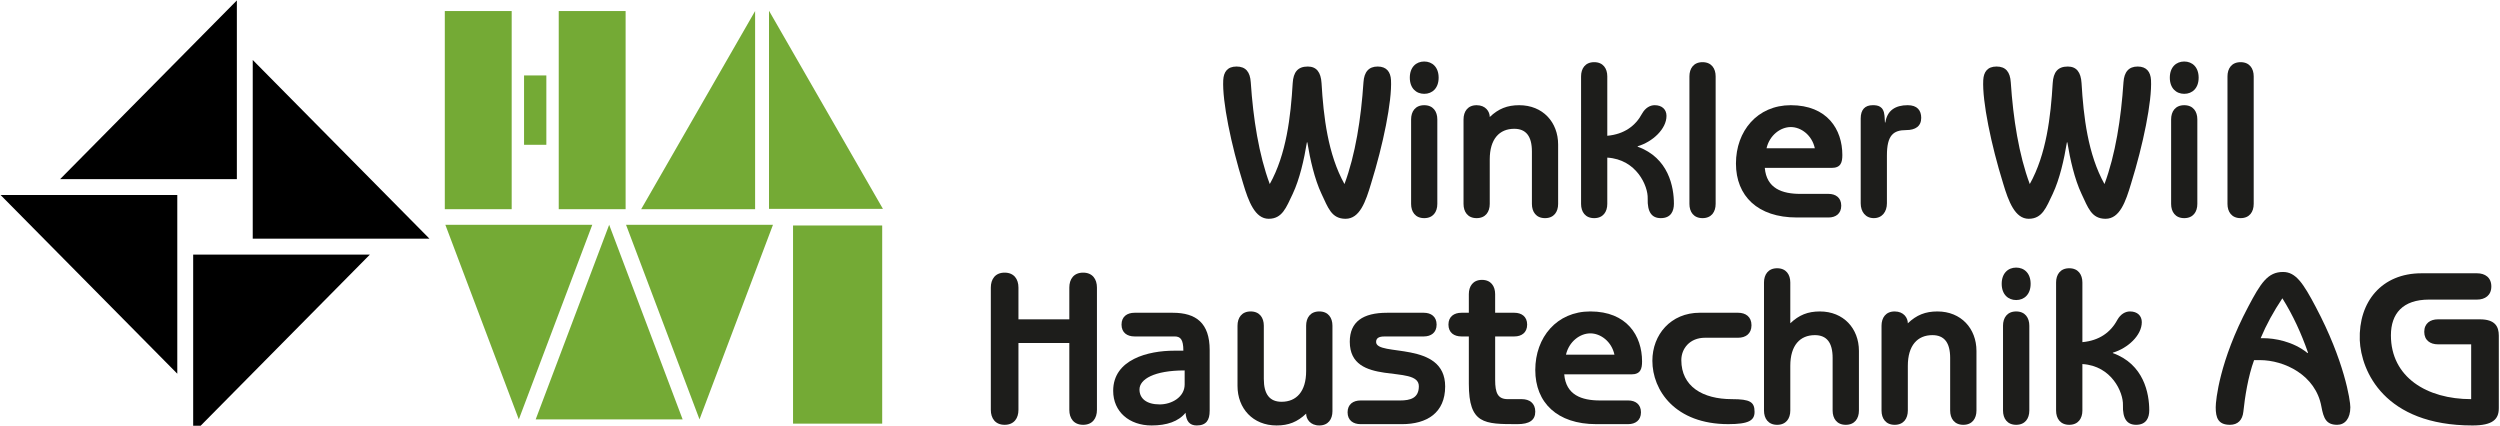 <?xml version="1.0" encoding="UTF-8"?>
<svg xmlns="http://www.w3.org/2000/svg" id="Logo" viewBox="0 0 2734.97 465.73">
  <defs>
    <style>
      .cls-1 {
        fill: #1d1d1b;
      }

      .cls-2 {
        fill: #74aa35;
      }
    </style>
  </defs>
  <g>
    <rect class="cls-2" x="486.61" y="12.08" width="73.16" height="216.77"></rect>
    <rect class="cls-2" x="611.25" y="12.08" width="73.16" height="216.77"></rect>
    <rect class="cls-2" x="867.58" y="246.68" width="97.53" height="216.77"></rect>
    <rect class="cls-2" x="573.31" y="82.53" width="24.39" height="75.87"></rect>
    <polygon class="cls-2" points="826.08 12.08 701.43 228.85 826.08 228.85 826.08 12.08"></polygon>
    <polygon class="cls-2" points="841.28 11.76 965.93 228.53 841.28 228.53 841.28 11.76"></polygon>
    <polygon class="cls-2" points="487.2 245.91 647.95 245.91 567.58 458.79 487.2 245.91"></polygon>
    <polygon class="cls-2" points="684.88 245.91 845.63 245.91 765.25 458.79 684.88 245.91"></polygon>
    <polygon class="cls-2" points="746.79 458.79 586.04 458.79 666.42 245.91 746.79 458.79"></polygon>
    <polygon points="259.12 .45 259.12 195.95 65.78 195.95 259.12 .45"></polygon>
    <polygon points="276.49 65.61 276.49 261.12 469.83 261.12 276.49 65.61"></polygon>
    <polygon points="211.33 474 211.33 278.5 404.66 278.5 211.33 474"></polygon>
    <polygon points="193.95 408.83 193.95 213.33 .62 213.33 193.95 408.83"></polygon>
  </g>
  <g>
    <path class="cls-1" d="M1429.74,155.71c-3.11,18.88-7.89,40.15-15.53,56.4-7.17,15.06-11.47,27.24-26.29,27.24s-21.99-18.64-27.96-38.71c-13.14-42.3-22.94-89.86-21.75-113.04.48-8.84,4.54-14.82,14.58-14.82s14.82,5.97,15.53,17.21c2.63,39.67,8.84,79.34,20.79,111.37,18.16-32.5,22.94-73.85,25.09-110.41.72-11.95,5.5-18.16,16.49-18.16,9.56,0,14.34,6.21,15.06,18.16,2.15,36.56,6.93,77.91,25.09,110.41,11.95-32.02,18.16-71.7,20.79-111.37.72-11.23,5.74-17.21,15.53-17.21s14.1,5.97,14.58,14.82c1.2,23.18-8.6,70.74-21.75,113.04-5.97,20.07-12.43,38.71-27.96,38.71s-19.12-12.19-26.29-27.24c-7.65-16.25-12.43-37.52-15.53-56.4h-.48Z"></path>
    <path class="cls-1" d="M1573.85,84.97c0,11.47-6.93,17.68-15.77,17.68s-15.77-6.21-15.77-17.68,6.93-17.68,15.77-17.68,15.77,6.21,15.77,17.68ZM1572.41,223.11c0,8.6-4.54,15.53-14.34,15.53s-14.34-6.93-14.34-15.53v-92.49c0-8.6,4.54-15.53,14.34-15.53s14.34,6.93,14.34,15.53v92.49Z"></path>
    <path class="cls-1" d="M1601.09,130.62c0-8.6,4.54-15.53,14.34-15.53s14.34,6.93,14.34,12.9c9.56-9.08,19.12-12.9,32.26-12.9,25.81,0,42.54,18.64,42.54,43.02v65c0,8.6-4.54,15.53-14.34,15.53s-14.34-6.93-14.34-15.53v-57.36c0-16.73-6.45-24.85-19.36-24.85-16.25,0-26.77,11.23-26.77,33.46v48.75c0,8.6-4.54,15.53-14.34,15.53s-14.34-6.93-14.34-15.53v-92.49Z"></path>
    <path class="cls-1" d="M1758.35,223.11c0,8.6-4.54,15.53-14.34,15.53s-14.34-6.93-14.34-15.53V83.54c0-8.6,4.54-15.53,14.34-15.53s14.34,6.93,14.34,15.53v65c18.4-1.67,30.83-10.75,38-24.14,3.58-6.45,8.84-9.32,13.86-9.32,8.13,0,12.91,4.78,12.91,11.71,0,14.34-15.29,28.44-31.55,33.22v.48c33.94,12.19,39.67,44.21,39.67,62.38,0,7.89-3.11,15.77-14.34,15.77-9.8,0-14.82-6.45-14.34-21.51.48-13.62-12.19-42.78-44.21-44.69v50.66Z"></path>
    <path class="cls-1" d="M1876.89,223.11c0,8.6-4.54,15.53-14.34,15.53s-14.34-6.93-14.34-15.53V83.54c0-8.6,4.54-15.53,14.34-15.53s14.34,6.93,14.34,15.53v139.57Z"></path>
    <path class="cls-1" d="M1965.55,237.92c-42.54,0-66.44-23.42-66.44-59.03s23.42-63.81,59.99-63.81c39.91,0,56.4,26.53,56.4,54.49,0,8.13-1.67,14.1-11.71,14.1h-73.13c1.91,22.46,18.88,28.44,38.95,28.44h30.83c7.65,0,13.86,4.06,13.86,12.91s-6.21,12.91-13.86,12.91h-34.89ZM1985.39,162.17c-3.11-14.34-15.06-23.18-26.29-23.18s-23.18,8.84-26.53,23.18h52.82Z"></path>
    <path class="cls-1" d="M2035.58,129.66c0-9.8,4.78-14.58,13.14-14.58,5.26,0,11.95.72,12.91,11.47l.48,7.41h.48c1.91-13.14,10.99-18.88,24.38-18.88,10.52,0,14.82,5.74,14.82,13.86,0,9.08-6.21,13.38-16.49,13.38-14.1,0-21.03,5.74-21.03,27.72v52.34c0,9.32-5.26,16.25-14.34,16.25s-14.34-6.93-14.34-16.25v-92.73Z"></path>
    <path class="cls-1" d="M2261.18,155.71c-3.11,18.88-7.89,40.15-15.53,56.4-7.17,15.06-11.47,27.24-26.29,27.24s-21.99-18.64-27.96-38.71c-13.14-42.3-22.94-89.86-21.75-113.04.48-8.84,4.54-14.82,14.58-14.82s14.82,5.97,15.53,17.21c2.63,39.67,8.84,79.34,20.79,111.37,18.16-32.5,22.94-73.85,25.09-110.41.72-11.95,5.5-18.16,16.49-18.16,9.56,0,14.34,6.21,15.06,18.16,2.15,36.56,6.93,77.91,25.09,110.41,11.95-32.02,18.16-71.7,20.79-111.37.72-11.23,5.74-17.21,15.53-17.21s14.1,5.97,14.58,14.82c1.2,23.18-8.6,70.74-21.75,113.04-5.97,20.07-12.43,38.71-27.96,38.71s-19.12-12.19-26.29-27.24c-7.65-16.25-12.43-37.52-15.53-56.4h-.48Z"></path>
    <path class="cls-1" d="M2405.29,84.97c0,11.47-6.93,17.68-15.77,17.68s-15.77-6.21-15.77-17.68,6.93-17.68,15.77-17.68,15.77,6.21,15.77,17.68ZM2403.86,223.11c0,8.6-4.54,15.53-14.34,15.53s-14.34-6.93-14.34-15.53v-92.49c0-8.6,4.54-15.53,14.34-15.53s14.34,6.93,14.34,15.53v92.49Z"></path>
    <path class="cls-1" d="M2465.52,223.11c0,8.6-4.54,15.53-14.34,15.53s-14.34-6.93-14.34-15.53V83.54c0-8.6,4.54-15.53,14.34-15.53s14.34,6.93,14.34,15.53v139.57Z"></path>
    <path class="cls-1" d="M1169.82,349.35v-34.78c0-9.12,4.8-16.31,15.11-16.31s15.11,7.2,15.11,16.31v133.85c0,9.12-4.8,16.31-15.11,16.31s-15.11-7.2-15.11-16.31v-73.16h-55.65v73.16c0,9.12-4.8,16.31-15.11,16.31s-15.11-7.2-15.11-16.31v-133.85c0-9.12,4.8-16.31,15.11-16.31s15.11,7.2,15.11,16.31v34.78h55.65Z"></path>
    <path class="cls-1" d="M1323.35,449.62c0,9.83-3.6,15.83-14.15,15.83-7.92,0-11.51-4.8-12.23-13.91-7.68,9.59-20.63,13.91-37.18,13.91-24.23,0-41.98-14.87-41.98-37.9,0-34.54,38.62-43.9,66.69-43.9h10.08c0-12.23-3.12-15.59-9.59-15.59h-43.9c-7.92,0-14.15-4.08-14.15-12.95s6.24-12.95,14.15-12.95h41.98c25.43,0,40.3,11.27,40.3,40.78v66.69ZM1296,405.24c-33.34,0-49.42,9.6-49.42,20.87,0,9.83,7.68,16.31,22.07,16.31,13.43,0,27.35-8.16,27.35-21.83v-15.35Z"></path>
    <path class="cls-1" d="M1457.68,449.86c0,8.64-4.56,15.59-14.39,15.59s-14.39-6.96-14.39-12.95c-9.6,9.12-19.19,12.95-32.38,12.95-25.91,0-42.7-18.71-42.7-43.18v-65.97c0-8.64,4.56-15.59,14.39-15.59s14.39,6.96,14.39,15.59v58.29c0,16.79,6.48,24.95,19.43,24.95,16.31,0,26.87-11.27,26.87-33.58v-49.66c0-8.64,4.56-15.59,14.39-15.59s14.39,6.96,14.39,15.59v93.55Z"></path>
    <path class="cls-1" d="M1488.39,464.01c-7.92,0-14.15-4.08-14.15-12.95s6.24-12.95,14.15-12.95h43.18c11.51,0,20.63-2.64,20.63-15.59,0-24.71-75.56,1.44-75.56-48.7,0-21.83,14.39-31.66,40.78-31.66h40.3c7.68,0,13.91,4.08,13.91,12.95s-6.24,12.95-13.91,12.95h-41.98c-4.32,0-10.31.24-10.31,6,0,16.55,75.56-1.92,75.56,48.7,0,29.03-20.15,41.26-47.26,41.26h-45.34Z"></path>
    <path class="cls-1" d="M1635.68,368.06v47.5c0,14.39,2.88,21.11,13.91,21.11h15.35c8.16,0,14.63,4.32,14.63,13.67s-6.48,13.67-19.43,13.67c-36.46,0-53.25,0-53.25-44.14v-51.81h-8.16c-7.92,0-14.15-4.08-14.15-12.95s6.24-12.95,14.15-12.95h8.16v-20.39c0-8.64,4.56-15.59,14.39-15.59s14.39,6.96,14.39,15.59v20.39h21.11c7.68,0,13.91,4.08,13.91,12.95s-6.24,12.95-13.91,12.95h-21.11Z"></path>
    <path class="cls-1" d="M1746.27,464.01c-42.7,0-66.69-23.51-66.69-59.25s23.51-64.05,60.21-64.05c40.06,0,56.61,26.63,56.61,54.69,0,8.16-1.68,14.15-11.75,14.15h-73.4c1.92,22.55,18.95,28.55,39.1,28.55h30.94c7.68,0,13.91,4.08,13.91,12.95s-6.24,12.95-13.91,12.95h-35.02ZM1766.18,387.97c-3.12-14.39-15.11-23.27-26.39-23.27s-23.27,8.88-26.63,23.27h53.01Z"></path>
    <path class="cls-1" d="M1901.48,342.15c8.16,0,14.63,4.32,14.63,13.67s-6.48,13.67-14.63,13.67h-36.22c-16.79,0-25.91,11.99-25.91,24.47,0,28.79,23.27,42.7,55.41,42.7,19.91,0,24.71,3.12,24.71,13.91,0,9.36-6.24,13.43-28.79,13.43-58.05,0-83-36.94-83-69.33,0-28.55,20.15-52.53,51.82-52.53h41.98Z"></path>
    <path class="cls-1" d="M1929.79,309.05c0-8.64,4.56-15.59,14.39-15.59s14.39,6.96,14.39,15.59v44.62c9.6-9.12,19.19-12.95,32.38-12.95,25.91,0,42.7,18.71,42.7,43.18v65.25c0,8.64-4.56,15.59-14.39,15.59s-14.39-6.96-14.39-15.59v-57.57c0-16.79-6.48-24.95-19.43-24.95-16.31,0-26.87,11.27-26.87,33.58v48.94c0,8.64-4.56,15.59-14.39,15.59s-14.39-6.96-14.39-15.59v-140.09Z"></path>
    <path class="cls-1" d="M2058.37,356.31c0-8.64,4.56-15.59,14.39-15.59s14.39,6.96,14.39,12.95c9.6-9.12,19.19-12.95,32.38-12.95,25.91,0,42.7,18.71,42.7,43.18v65.25c0,8.64-4.56,15.59-14.39,15.59s-14.39-6.96-14.39-15.59v-57.57c0-16.79-6.48-24.95-19.43-24.95-16.31,0-26.87,11.27-26.87,33.58v48.94c0,8.64-4.56,15.59-14.39,15.59s-14.39-6.96-14.39-15.59v-92.83Z"></path>
    <path class="cls-1" d="M2221.49,310.49c0,11.51-6.96,17.75-15.83,17.75s-15.83-6.24-15.83-17.75,6.96-17.75,15.83-17.75,15.83,6.24,15.83,17.75ZM2220.05,449.14c0,8.64-4.56,15.59-14.39,15.59s-14.39-6.96-14.39-15.59v-92.83c0-8.64,4.56-15.59,14.39-15.59s14.39,6.96,14.39,15.59v92.83Z"></path>
    <path class="cls-1" d="M2278.11,449.14c0,8.64-4.56,15.59-14.39,15.59s-14.39-6.96-14.39-15.59v-140.09c0-8.64,4.56-15.59,14.39-15.59s14.39,6.96,14.39,15.59v65.25c18.47-1.68,30.95-10.79,38.14-24.23,3.6-6.48,8.88-9.36,13.91-9.36,8.16,0,12.95,4.8,12.95,11.75,0,14.39-15.35,28.55-31.67,33.34v.48c34.06,12.23,39.82,44.38,39.82,62.61,0,7.92-3.12,15.83-14.39,15.83-9.83,0-14.87-6.48-14.39-21.59.48-13.67-12.23-42.94-44.38-44.86v50.86Z"></path>
    <path class="cls-1" d="M2465.94,393.97c-6.48,17.51-10.08,40.54-11.75,56.61-.96,8.88-6,14.15-14.63,14.15-12.95,0-15.59-7.68-15.59-19.19,0-7.44,4.08-50.62,35.5-109.87,13.67-25.91,21.35-38.14,38.14-38.14,13.91,0,22.07,12.23,35.74,38.14,31.42,59.25,37.9,102.43,37.9,109.87,0,12.47-6,19.19-14.39,19.19-11.99,0-14.87-6.96-17.27-19.91-6.24-34.54-40.54-50.86-67.41-50.86h-6.24ZM2476.25,369.98c11.75,0,32.38,3.36,48.22,16.31l.48-.48c-7.2-20.63-16.31-40.78-28.07-59.49-9.59,14.39-17.51,28.79-23.75,43.66h3.12Z"></path>
    <path class="cls-1" d="M2733.65,446.74c0,11.99-6.72,18.71-28.79,18.71-96.43,0-121.86-59.49-123.3-93.31-1.44-42.22,24.23-73.17,67.41-73.17h60.93c8.64,0,15.59,4.56,15.59,14.39s-6.96,14.39-15.59,14.39h-52.53c-28.79,0-41.74,15.35-41.74,39.1,0,45.82,39.34,69.81,87.8,69.81v-59.97h-36.46c-8.16,0-14.87-4.32-14.87-13.67s6.72-13.67,14.87-13.67h46.06c16.79,0,20.63,8.16,20.63,17.75v79.64Z"></path>
  </g>
</svg>
